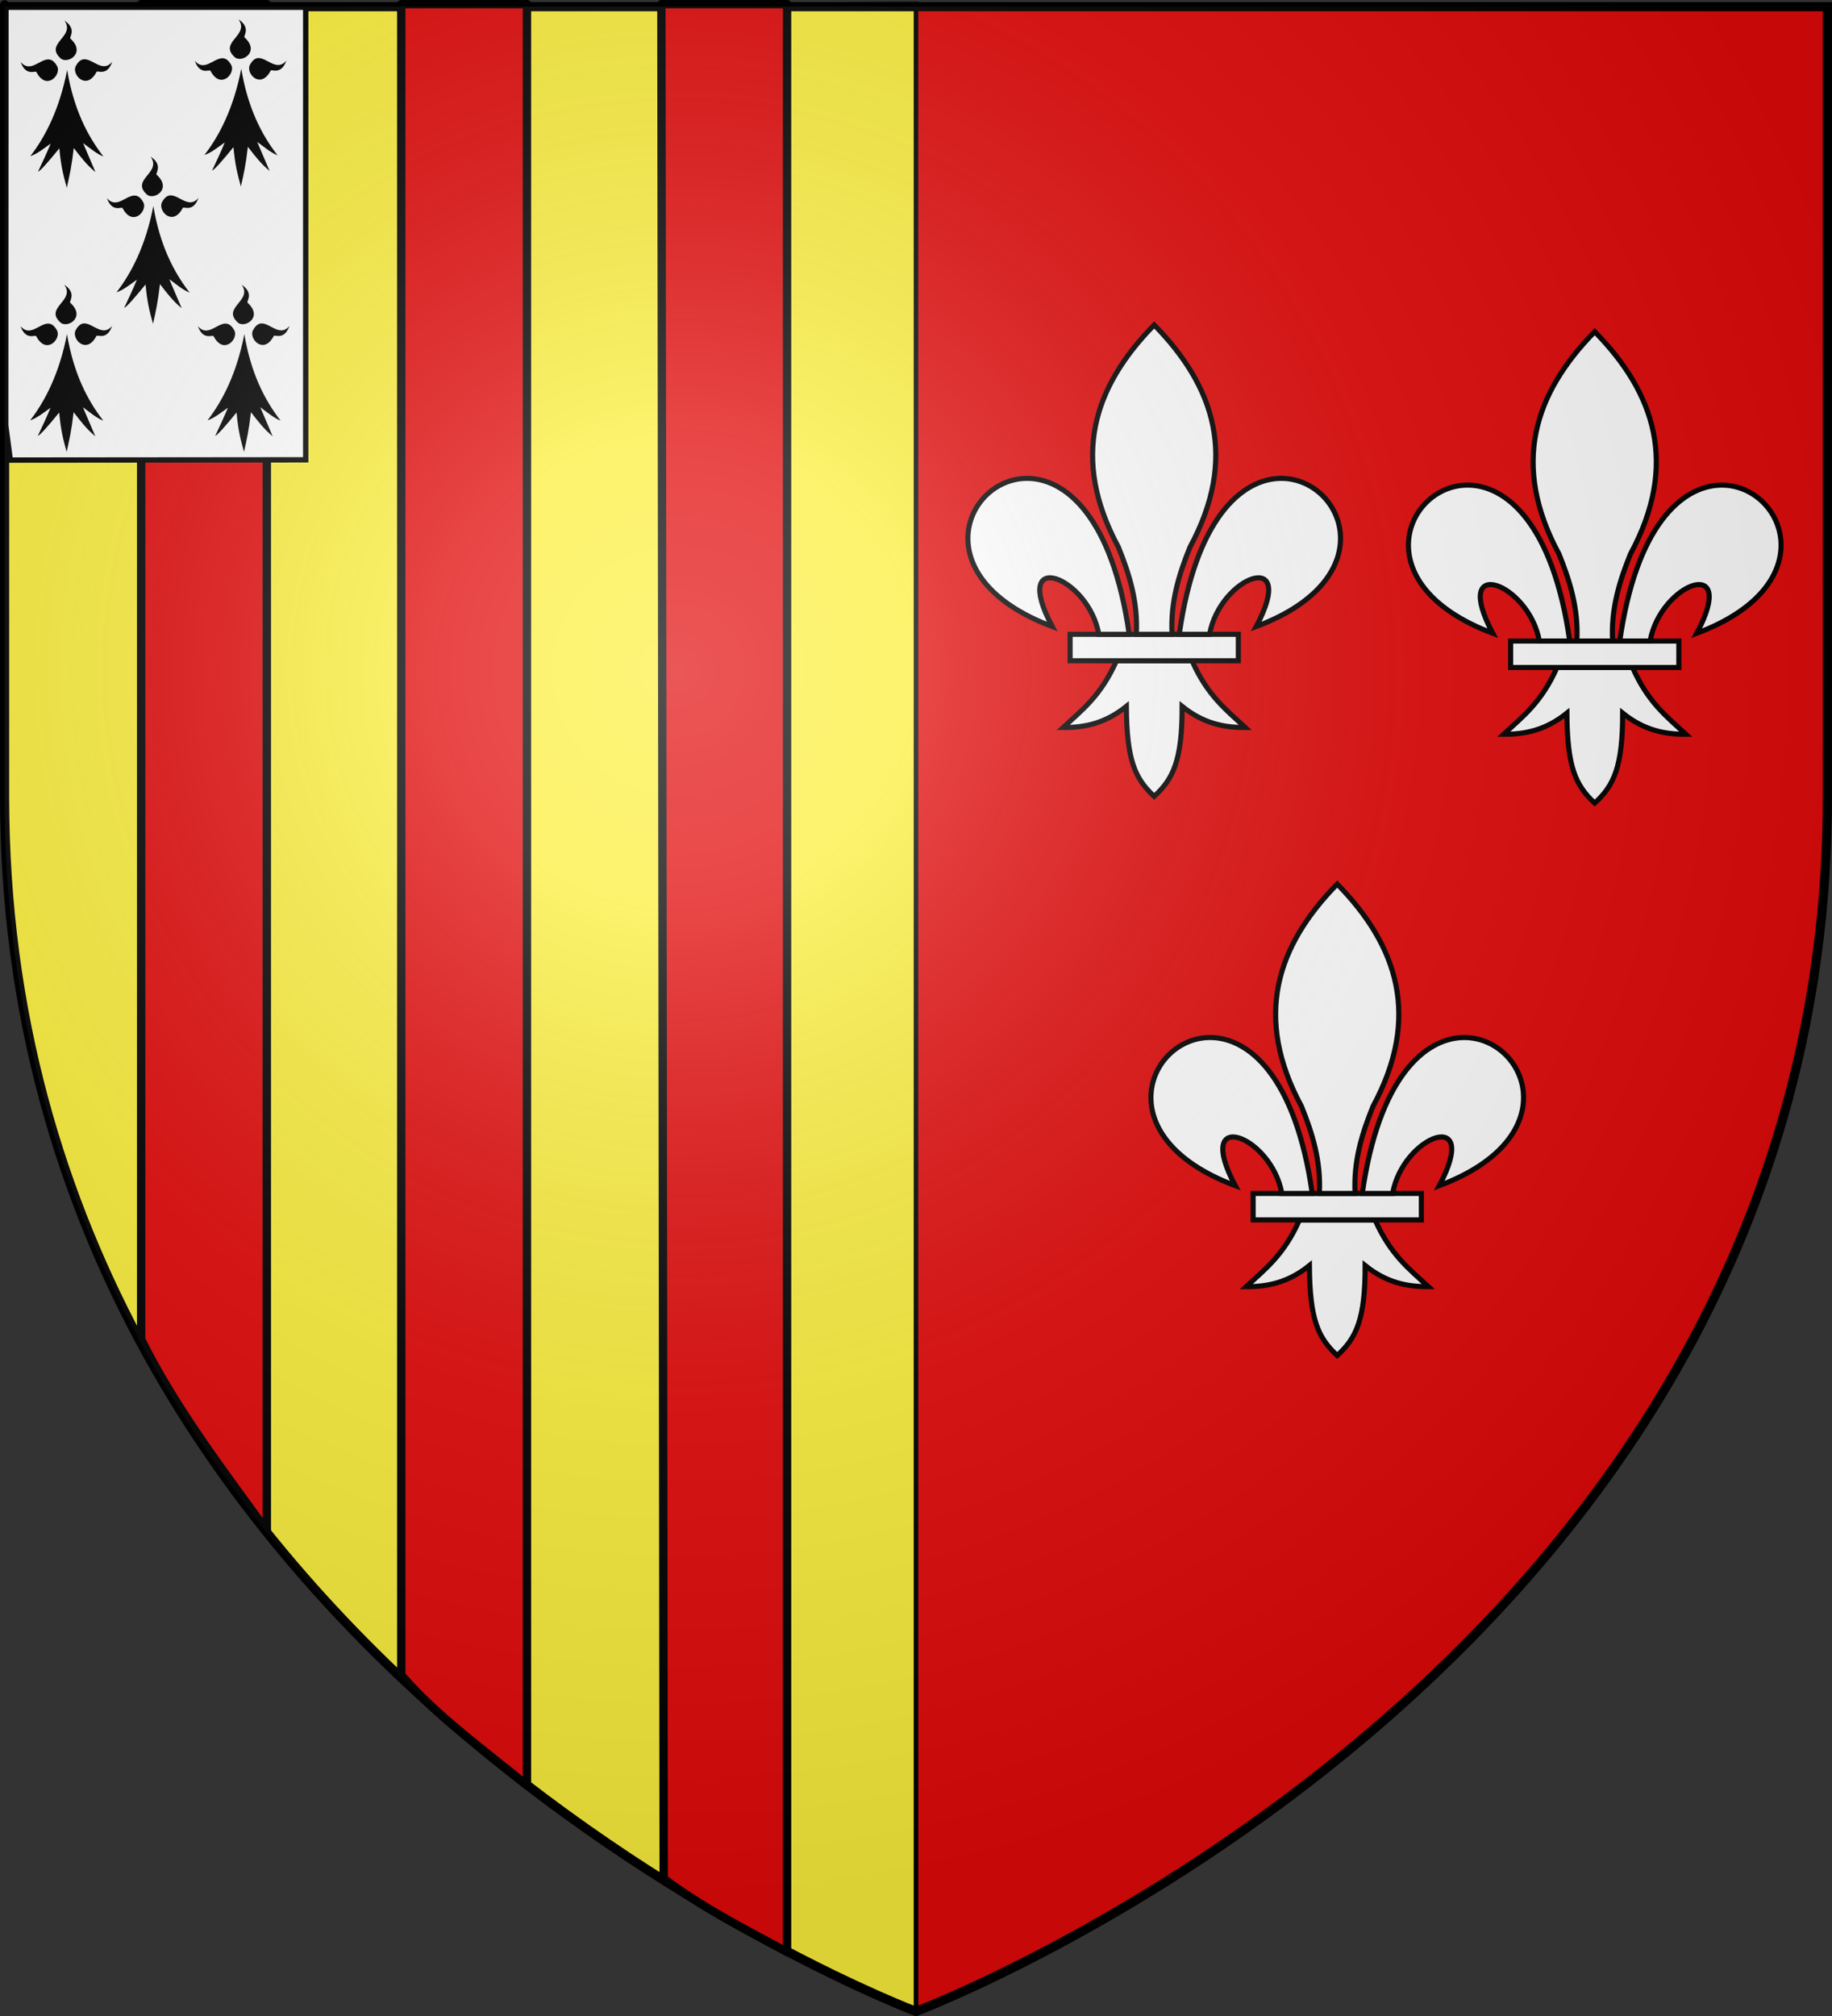 <?xml version="1.0" encoding="UTF-8" standalone="no"?>
<!-- Created with Inkscape (http://www.inkscape.org/) -->
<svg
   xmlns:dc="http://purl.org/dc/elements/1.1/"
   xmlns:cc="http://creativecommons.org/ns#"
   xmlns:rdf="http://www.w3.org/1999/02/22-rdf-syntax-ns#"
   xmlns:svg="http://www.w3.org/2000/svg"
   xmlns="http://www.w3.org/2000/svg"
   xmlns:xlink="http://www.w3.org/1999/xlink"
   xmlns:sodipodi="http://sodipodi.sourceforge.net/DTD/sodipodi-0.dtd"
   xmlns:inkscape="http://www.inkscape.org/namespaces/inkscape"
   version="1.0"
   width="600"
   height="660"
   id="svg2"
   style="display:inline"
   sodipodi:version="0.32"
   inkscape:version="0.46"
   sodipodi:docname="Blason_ville_be_Duffel.svg"
   inkscape:output_extension="org.inkscape.output.svg.inkscape">
  <rect width="100%" height="100%" fill="#333333" stroke="none"/>
  <sodipodi:namedview
     inkscape:window-height="850"
     inkscape:window-width="1424"
     inkscape:pageshadow="2"
     inkscape:pageopacity="0.0"
     guidetolerance="10.0"
     gridtolerance="10.0"
     objecttolerance="10.0"
     borderopacity="1.0"
     bordercolor="#666666"
     pagecolor="#ffffff"
     id="base"
     showgrid="false"
     inkscape:zoom="0.35"
     inkscape:cx="184.99912"
     inkscape:cy="438.67823"
     inkscape:window-x="0"
     inkscape:window-y="14"
     inkscape:current-layer="svg2" />
  <desc
     id="desc4">Blason Vide 3D</desc>
  <defs
     id="defs6">
    <inkscape:perspective
       sodipodi:type="inkscape:persp3d"
       inkscape:vp_x="0 : 330 : 1"
       inkscape:vp_y="0 : 1000 : 0"
       inkscape:vp_z="600 : 330 : 1"
       inkscape:persp3d-origin="300 : 220 : 1"
       id="perspective3920" />
    <linearGradient
       id="linearGradient2893">
      <stop
         id="stop2895"
         style="stop-color:#ffffff;stop-opacity:0.314"
         offset="0" />
      <stop
         id="stop2897"
         style="stop-color:#ffffff;stop-opacity:0.251"
         offset="0.19" />
      <stop
         id="stop2901"
         style="stop-color:#6b6b6b;stop-opacity:0.125"
         offset="0.6" />
      <stop
         id="stop2899"
         style="stop-color:#000000;stop-opacity:0.125"
         offset="1" />
    </linearGradient>
    <radialGradient
       cx="221.445"
       cy="226.331"
       r="300"
       fx="221.445"
       fy="226.331"
       id="radialGradient3163"
       xlink:href="#linearGradient2893"
       gradientUnits="userSpaceOnUse"
       gradientTransform="matrix(1.353,0,0,1.349,-77.629,-1485.747)" />
  </defs>
  <g
     id="layer3"
     style="display:inline">
    <path
       d="M 300,658.5 C 300,658.5 598.5,546.18 598.5,260.728 C 598.5,-24.723 598.5,2.176 598.5,2.176 L 1.5,2.176 L 1.5,260.728 C 1.5,546.18 300,658.5 300,658.5 z"
       id="path2855"
       style="fill:#e20909;fill-opacity:1;fill-rule:evenodd;stroke:none;stroke-width:1px;stroke-linecap:butt;stroke-linejoin:miter;stroke-opacity:1" />
  </g>
  <path
     id="path4935"
     style="fill:#fcef3c;fill-opacity:1;fill-rule:evenodd;stroke:#000000;stroke-width:1.5;stroke-linecap:butt;stroke-linejoin:miter;stroke-miterlimit:4;stroke-dasharray:none;stroke-opacity:1;display:inline"
     d="M 300,659.25 C 300,383.856 300,331.452 300,1.339 L 1.5,2.926 L 1.5,261.478 C 1.5,546.93 300,659.25 300,659.25 z"
     sodipodi:nodetypes="ccccc" />
  <g
     id="layer1"
     style="display:inline">
    <path
       d="M 300,658.5 C 300,658.5 1.5,546.18 1.5,260.728 C 1.5,-24.723 1.5,2.176 1.5,2.176 L 598.5,2.176 L 598.5,260.728 C 598.5,546.18 300,658.5 300,658.5 z"
       id="path1411"
       style="opacity:1;fill:none;fill-opacity:1;fill-rule:evenodd;stroke:#000000;stroke-width:3;stroke-linecap:butt;stroke-linejoin:miter;stroke-miterlimit:4;stroke-dasharray:none;stroke-opacity:1" />
  </g>
  <path
     style="fill:#e20909;fill-opacity:1;stroke:#000000;stroke-width:2.737;stroke-linecap:square;stroke-linejoin:round;stroke-miterlimit:4;stroke-opacity:1;display:inline"
     d="M 46.226,1.369 L 87.39,1.369 L 87.39,501.154 C 72.777,480.99 57.614,461.267 46.226,438.524 L 46.226,1.369 z"
     id="rect11043"
     sodipodi:nodetypes="ccccc" />
  <path
     style="fill:#e20909;fill-opacity:1;stroke:#000000;stroke-width:2.737;stroke-linecap:square;stroke-linejoin:round;stroke-miterlimit:4;stroke-opacity:1;display:inline"
     d="M 216.61,1.369 L 257.774,1.369 L 257.774,639.039 C 244.318,631.756 230.588,624.883 217.368,615.048 L 216.61,1.369 z"
     id="rect11045"
     sodipodi:nodetypes="ccccc" />
  <path
     style="fill:#e20909;fill-opacity:1;stroke:#000000;stroke-width:2.737;stroke-linecap:square;stroke-linejoin:round;stroke-miterlimit:4;stroke-opacity:1;display:inline"
     d="M 131.417,1.369 L 172.581,1.369 L 172.581,584.491 C 158.408,572.792 143.111,561.936 131.417,548.378 L 131.417,1.369 z"
     id="rect11047"
     sodipodi:nodetypes="ccccc" />
  <path
     style="fill:#ffffff;fill-opacity:1;stroke:#000000;stroke-width:1.751;stroke-linejoin:miter;stroke-miterlimit:4;stroke-opacity:1"
     d="M 1.948,2.376 L 100.124,2.376 L 100.124,34.562 L 100.124,34.814 L 100.124,150.535 L 3.379,150.624 L 1.876,139.266 L 1.948,2.376 z"
     id="rect8754"
     sodipodi:nodetypes="cccccccc" />
  <path
     d="M 21.101,6.737 C 24.903,12.082 14.257,14.178 19.99,19.237 C 22.434,20.955 28.118,17.252 23.101,12.682 C 22.453,12.29 25.398,9.604 21.101,6.737 z M 27.434,19.404 C 26.483,19.505 25.577,20.151 24.712,21.848 C 23.626,24.694 28.388,29.638 31.601,23.57 C 31.828,22.83 35.003,25.205 36.767,20.237 C 33.743,23.837 30.631,19.546 27.823,19.404 C 27.686,19.397 27.57,19.389 27.434,19.404 z M 15.656,19.459 C 12.848,19.601 9.791,23.893 6.767,20.293 C 8.531,25.261 11.707,22.886 11.934,23.626 C 15.145,29.694 19.908,24.749 18.823,21.904 C 17.834,19.964 16.755,19.404 15.656,19.459 z M 21.99,22.904 C 19.516,35.635 14.942,44.646 9.934,51.126 C 12.016,50.479 14.338,48.624 16.601,47.015 C 15.217,50.353 13.818,53.291 12.434,56.237 C 13.26,55.92 15.873,52.932 19.434,48.57 C 19.992,54.568 20.751,57.393 21.879,61.459 C 22.777,57.4 23.443,54.629 24.156,48.459 C 26.303,51.219 28.363,53.981 31.267,56.348 L 27.212,46.848 C 29.317,48.373 31.646,50.386 33.879,51.237 C 28.585,44.433 24.126,35.636 21.99,22.904 z"
     id="path7241"
     style="fill:#000000;fill-opacity:1;fill-rule:evenodd;stroke:none;display:inline"
     sodipodi:nodetypes="ccccccccsccccccccccccccccc" />
  <path
     d="M 78.125,6.344 C 81.927,11.689 71.282,13.785 77.014,18.844 C 79.459,20.562 85.142,16.859 80.125,12.289 C 79.477,11.897 82.423,9.211 78.125,6.344 z M 84.459,19.011 C 83.507,19.112 82.602,19.758 81.736,21.455 C 80.651,24.301 85.413,29.245 88.625,23.178 C 88.853,22.437 92.028,24.813 93.792,19.844 C 90.768,23.444 87.655,19.153 84.847,19.011 C 84.71,19.004 84.594,18.996 84.459,19.011 z M 72.681,19.067 C 69.873,19.208 66.815,23.5 63.792,19.9 C 65.555,24.869 68.731,22.493 68.959,23.233 C 72.17,29.301 76.932,24.357 75.847,21.511 C 74.859,19.571 73.78,19.011 72.681,19.067 z M 79.014,22.511 C 76.54,35.242 71.967,44.254 66.959,50.733 C 69.04,50.087 71.363,48.231 73.625,46.622 C 72.241,49.96 70.842,52.899 69.459,55.844 C 70.285,55.527 72.898,52.54 76.459,48.178 C 77.016,54.175 77.776,57 78.903,61.067 C 79.801,57.007 80.468,54.236 81.181,48.067 C 83.327,50.826 85.388,53.588 88.292,55.955 L 84.236,46.455 C 86.342,47.981 88.67,49.993 90.903,50.844 C 85.61,44.04 81.15,35.244 79.014,22.511 z"
     id="path11791"
     style="fill:#000000;fill-opacity:1;fill-rule:evenodd;stroke:none;display:inline"
     sodipodi:nodetypes="ccccccccsccccccccccccccccc" />
  <path
     d="M 79.135,93.217 C 82.938,98.562 72.292,100.659 78.024,105.717 C 80.469,107.435 86.152,103.732 81.135,99.162 C 80.487,98.771 83.433,96.084 79.135,93.217 z M 85.469,105.884 C 84.518,105.986 83.612,106.631 82.746,108.329 C 81.661,111.174 86.423,116.118 89.635,110.051 C 89.863,109.31 93.038,111.686 94.802,106.717 C 91.778,110.317 88.666,106.027 85.858,105.884 C 85.72,105.877 85.605,105.87 85.469,105.884 z M 73.691,105.94 C 70.883,106.082 67.825,110.373 64.802,106.773 C 66.565,111.742 69.742,109.366 69.969,110.106 C 73.18,116.174 77.943,111.23 76.858,108.384 C 75.869,106.444 74.79,105.884 73.691,105.94 z M 80.024,109.384 C 77.55,122.115 72.977,131.127 67.969,137.606 C 70.05,136.96 72.373,135.104 74.635,133.495 C 73.251,136.833 71.853,139.772 70.469,142.717 C 71.295,142.4 73.908,139.413 77.469,135.051 C 78.026,141.048 78.786,143.873 79.913,147.94 C 80.811,143.88 81.478,141.109 82.191,134.94 C 84.337,137.699 86.398,140.462 89.302,142.829 L 85.246,133.329 C 87.352,134.854 89.681,136.866 91.913,137.717 C 86.62,130.913 82.161,122.117 80.024,109.384 z"
     id="path11793"
     style="fill:#000000;fill-opacity:1;fill-rule:evenodd;stroke:none;display:inline"
     sodipodi:nodetypes="ccccccccsccccccccccccccccc" />
  <path
     d="M 21.052,93.217 C 24.854,98.562 14.208,100.659 19.94,105.717 C 22.385,107.435 28.069,103.732 23.052,99.162 C 22.403,98.771 25.349,96.084 21.052,93.217 z M 27.385,105.884 C 26.434,105.986 25.528,106.631 24.663,108.329 C 23.577,111.174 28.339,116.118 31.552,110.051 C 31.779,109.31 34.954,111.686 36.718,106.717 C 33.694,110.317 30.582,106.027 27.774,105.884 C 27.636,105.877 27.521,105.87 27.385,105.884 z M 15.607,105.94 C 12.799,106.082 9.742,110.373 6.718,106.773 C 8.481,111.742 11.658,109.366 11.885,110.106 C 15.096,116.174 19.859,111.23 18.774,108.384 C 17.785,106.444 16.706,105.884 15.607,105.94 z M 21.941,109.384 C 19.467,122.115 14.893,131.127 9.885,137.606 C 11.967,136.96 14.289,135.104 16.552,133.495 C 15.168,136.833 13.769,139.772 12.385,142.717 C 13.211,142.4 15.824,139.413 19.385,135.051 C 19.943,141.048 20.702,143.873 21.829,147.94 C 22.727,143.88 23.394,141.109 24.107,134.94 C 26.253,137.699 28.314,140.462 31.218,142.829 L 27.163,133.329 C 29.268,134.854 31.597,136.866 33.829,137.717 C 28.536,130.913 24.077,122.117 21.941,109.384 z"
     id="path11795"
     style="fill:#000000;fill-opacity:1;fill-rule:evenodd;stroke:none;display:inline"
     sodipodi:nodetypes="ccccccccsccccccccccccccccc" />
  <path
     d="M 49.336,51.296 C 53.138,56.641 42.492,58.737 48.225,63.796 C 50.67,65.514 56.353,61.811 51.336,57.241 C 50.688,56.849 53.633,54.163 49.336,51.296 z M 55.669,63.963 C 54.718,64.064 53.813,64.71 52.947,66.407 C 51.861,69.253 56.623,74.197 59.836,68.129 C 60.063,67.389 63.239,69.764 65.003,64.796 C 61.978,68.396 58.866,64.105 56.058,63.963 C 55.921,63.956 55.805,63.948 55.669,63.963 z M 43.891,64.018 C 41.083,64.16 38.026,68.452 35.003,64.852 C 36.766,69.82 39.942,67.444 40.169,68.185 C 43.381,74.253 48.143,69.308 47.058,66.463 C 46.069,64.523 44.99,63.963 43.891,64.018 z M 50.225,67.463 C 47.751,80.194 43.177,89.205 38.169,95.685 C 40.251,95.038 42.573,93.183 44.836,91.574 C 43.452,94.912 42.053,97.85 40.669,100.796 C 41.495,100.479 44.108,97.491 47.669,93.129 C 48.227,99.127 48.987,101.952 50.114,106.018 C 51.012,101.959 51.679,99.188 52.391,93.018 C 54.538,95.778 56.598,98.54 59.503,100.907 L 55.447,91.407 C 57.552,92.932 59.881,94.945 62.114,95.796 C 56.821,88.992 52.361,80.195 50.225,67.463 z"
     id="path11797"
     style="fill:#000000;fill-opacity:1;fill-rule:evenodd;stroke:none;display:inline"
     sodipodi:nodetypes="ccccccccsccccccccccccccccc" />
  <g
     style="fill:#ffffff;display:inline"
     id="g11990"
     transform="matrix(0.657,0,0,0.657,288.502,61.287)">
    <path
       d="M 117.419,235.958 C 109.684,253.507 100.121,260.611 90.837,269.234 C 101.243,269.28 111.614,267.36 122.363,258.696 C 122.546,285.429 126.556,294.568 136.222,303.549 C 145.778,294.848 150.194,285.459 150.162,258.696 C 160.91,267.36 171.255,269.28 181.661,269.234 C 172.378,260.612 162.841,253.504 155.105,235.958 L 117.419,235.958 L 117.419,235.958 z"
       style="fill:#ffffff;fill-opacity:1;fill-rule:evenodd;stroke:#000000;stroke-width:2.542;stroke-linecap:butt;stroke-linejoin:miter;stroke-miterlimit:4;stroke-dasharray:none;stroke-opacity:1"
       id="path1914-5-1"
       inkscape:connector-curvature="0" />
    <rect
       width="83.855"
       height="13.184"
       x="94.322"
       y="222.785"
       style="fill:#ffffff;fill-opacity:1;fill-rule:nonzero;stroke:#000000;stroke-width:2.542;stroke-linecap:butt;stroke-linejoin:miter;marker:none;stroke-miterlimit:4;stroke-dasharray:none;stroke-dashoffset:0;stroke-opacity:1;visibility:visible;display:inline;overflow:visible"
       id="rect2782-7-2" />
    <path
       d="M 136.238,68.623 C 106.032,99.435 94.405,134.928 118.408,179.381 C 123.891,192.886 128.21,206.829 127.323,222.781 L 145.153,222.781 C 144.266,206.829 148.586,192.886 154.068,179.381 C 178.072,134.928 166.445,99.435 136.238,68.623 L 136.238,68.623 z"
       style="fill:#ffffff;fill-opacity:1;fill-rule:evenodd;stroke:#000000;stroke-width:2.542;stroke-linecap:butt;stroke-linejoin:miter;stroke-miterlimit:4;stroke-dasharray:none;stroke-opacity:1"
       id="path1993-6-3"
       inkscape:connector-curvature="0" />
    <path
       d="M 72.24,145.092 C 41.779,145.794 21.471,194.944 85.396,218.914 C 64.268,179.148 103.46,193.885 108.629,222.781 L 123.784,222.781 C 115.417,164.089 91.754,144.642 72.24,145.092 z"
       style="fill:#ffffff;fill-opacity:1;fill-rule:evenodd;stroke:#000000;stroke-width:2.542;stroke-linecap:butt;stroke-linejoin:miter;stroke-miterlimit:4;stroke-dasharray:none;stroke-opacity:1"
       id="path1881-1-3"
       inkscape:connector-curvature="0" />
    <path
       d="M 199.075,145.092 C 179.796,145.439 156.919,165.264 148.719,222.781 L 163.848,222.781 C 169.017,193.885 208.235,179.148 187.108,218.914 C 251.852,194.637 230.177,144.533 199.075,145.092 L 199.075,145.092 z"
       style="fill:#ffffff;fill-opacity:1;fill-rule:evenodd;stroke:#000000;stroke-width:2.542;stroke-linecap:butt;stroke-linejoin:miter;stroke-miterlimit:4;stroke-dasharray:none;stroke-opacity:1"
       id="path2776-8-4"
       inkscape:connector-curvature="0" />
  </g>
  <g
     style="fill:#ffffff;display:inline"
     id="g12003"
     transform="matrix(0.657,0,0,0.657,432.78,63.494)">
    <path
       d="M 117.419,235.958 C 109.684,253.507 100.121,260.611 90.837,269.234 C 101.243,269.28 111.614,267.36 122.363,258.696 C 122.546,285.429 126.556,294.568 136.222,303.549 C 145.778,294.848 150.194,285.459 150.162,258.696 C 160.91,267.36 171.255,269.28 181.661,269.234 C 172.378,260.612 162.841,253.504 155.105,235.958 L 117.419,235.958 L 117.419,235.958 z"
       style="fill:#ffffff;fill-opacity:1;fill-rule:evenodd;stroke:#000000;stroke-width:2.542;stroke-linecap:butt;stroke-linejoin:miter;stroke-miterlimit:4;stroke-dasharray:none;stroke-opacity:1"
       id="path12005"
       inkscape:connector-curvature="0" />
    <rect
       width="83.855"
       height="13.184"
       x="94.322"
       y="222.785"
       style="fill:#ffffff;fill-opacity:1;fill-rule:nonzero;stroke:#000000;stroke-width:2.542;stroke-linecap:butt;stroke-linejoin:miter;marker:none;stroke-miterlimit:4;stroke-dasharray:none;stroke-dashoffset:0;stroke-opacity:1;visibility:visible;display:inline;overflow:visible"
       id="rect12007" />
    <path
       d="M 136.238,68.623 C 106.032,99.435 94.405,134.928 118.408,179.381 C 123.891,192.886 128.21,206.829 127.323,222.781 L 145.153,222.781 C 144.266,206.829 148.586,192.886 154.068,179.381 C 178.072,134.928 166.445,99.435 136.238,68.623 L 136.238,68.623 z"
       style="fill:#ffffff;fill-opacity:1;fill-rule:evenodd;stroke:#000000;stroke-width:2.542;stroke-linecap:butt;stroke-linejoin:miter;stroke-miterlimit:4;stroke-dasharray:none;stroke-opacity:1"
       id="path12009"
       inkscape:connector-curvature="0" />
    <path
       d="M 72.24,145.092 C 41.779,145.794 21.471,194.944 85.396,218.914 C 64.268,179.148 103.46,193.885 108.629,222.781 L 123.784,222.781 C 115.417,164.089 91.754,144.642 72.24,145.092 z"
       style="fill:#ffffff;fill-opacity:1;fill-rule:evenodd;stroke:#000000;stroke-width:2.542;stroke-linecap:butt;stroke-linejoin:miter;stroke-miterlimit:4;stroke-dasharray:none;stroke-opacity:1"
       id="path12011"
       inkscape:connector-curvature="0" />
    <path
       d="M 199.075,145.092 C 179.796,145.439 156.919,165.264 148.719,222.781 L 163.848,222.781 C 169.017,193.885 208.235,179.148 187.108,218.914 C 251.852,194.637 230.177,144.533 199.075,145.092 L 199.075,145.092 z"
       style="fill:#ffffff;fill-opacity:1;fill-rule:evenodd;stroke:#000000;stroke-width:2.542;stroke-linecap:butt;stroke-linejoin:miter;stroke-miterlimit:4;stroke-dasharray:none;stroke-opacity:1"
       id="path12013"
       inkscape:connector-curvature="0" />
  </g>
  <g
     style="fill:#ffffff;display:inline"
     id="g12015"
     transform="matrix(0.657,0,0,0.657,348.447,244.341)">
    <path
       d="M 117.419,235.958 C 109.684,253.507 100.121,260.611 90.837,269.234 C 101.243,269.28 111.614,267.36 122.363,258.696 C 122.546,285.429 126.556,294.568 136.222,303.549 C 145.778,294.848 150.194,285.459 150.162,258.696 C 160.91,267.36 171.255,269.28 181.661,269.234 C 172.378,260.612 162.841,253.504 155.105,235.958 L 117.419,235.958 L 117.419,235.958 z"
       style="fill:#ffffff;fill-opacity:1;fill-rule:evenodd;stroke:#000000;stroke-width:2.542;stroke-linecap:butt;stroke-linejoin:miter;stroke-miterlimit:4;stroke-dasharray:none;stroke-opacity:1"
       id="path12017"
       inkscape:connector-curvature="0" />
    <rect
       width="83.855"
       height="13.184"
       x="94.322"
       y="222.785"
       style="fill:#ffffff;fill-opacity:1;fill-rule:nonzero;stroke:#000000;stroke-width:2.542;stroke-linecap:butt;stroke-linejoin:miter;marker:none;stroke-miterlimit:4;stroke-dasharray:none;stroke-dashoffset:0;stroke-opacity:1;visibility:visible;display:inline;overflow:visible"
       id="rect12019" />
    <path
       d="M 136.238,68.623 C 106.032,99.435 94.405,134.928 118.408,179.381 C 123.891,192.886 128.21,206.829 127.323,222.781 L 145.153,222.781 C 144.266,206.829 148.586,192.886 154.068,179.381 C 178.072,134.928 166.445,99.435 136.238,68.623 L 136.238,68.623 z"
       style="fill:#ffffff;fill-opacity:1;fill-rule:evenodd;stroke:#000000;stroke-width:2.542;stroke-linecap:butt;stroke-linejoin:miter;stroke-miterlimit:4;stroke-dasharray:none;stroke-opacity:1"
       id="path12021"
       inkscape:connector-curvature="0" />
    <path
       d="M 72.24,145.092 C 41.779,145.794 21.471,194.944 85.396,218.914 C 64.268,179.148 103.46,193.885 108.629,222.781 L 123.784,222.781 C 115.417,164.089 91.754,144.642 72.24,145.092 z"
       style="fill:#ffffff;fill-opacity:1;fill-rule:evenodd;stroke:#000000;stroke-width:2.542;stroke-linecap:butt;stroke-linejoin:miter;stroke-miterlimit:4;stroke-dasharray:none;stroke-opacity:1"
       id="path12023"
       inkscape:connector-curvature="0" />
    <path
       d="M 199.075,145.092 C 179.796,145.439 156.919,165.264 148.719,222.781 L 163.848,222.781 C 169.017,193.885 208.235,179.148 187.108,218.914 C 251.852,194.637 230.177,144.533 199.075,145.092 L 199.075,145.092 z"
       style="fill:#ffffff;fill-opacity:1;fill-rule:evenodd;stroke:#000000;stroke-width:2.542;stroke-linecap:butt;stroke-linejoin:miter;stroke-miterlimit:4;stroke-dasharray:none;stroke-opacity:1"
       id="path12025"
       inkscape:connector-curvature="0" />
  </g>
  <g
     id="layer2"
     style="display:inline"
     transform="translate(0,1400)">
    <path
       d="M 300,-741.5 C 300,-741.5 598.5,-853.82 598.5,-1139.272 C 598.5,-1424.723 598.5,-1397.823 598.5,-1397.823 L 1.5,-1397.823 L 1.5,-1139.272 C 1.5,-853.82 300,-741.5 300,-741.5 z"
       id="path2875"
       style="opacity:1;fill:url(#radialGradient3163);fill-opacity:1;fill-rule:evenodd;stroke:none;stroke-width:1px;stroke-linecap:butt;stroke-linejoin:miter;stroke-opacity:1" />
  </g>
</svg>
